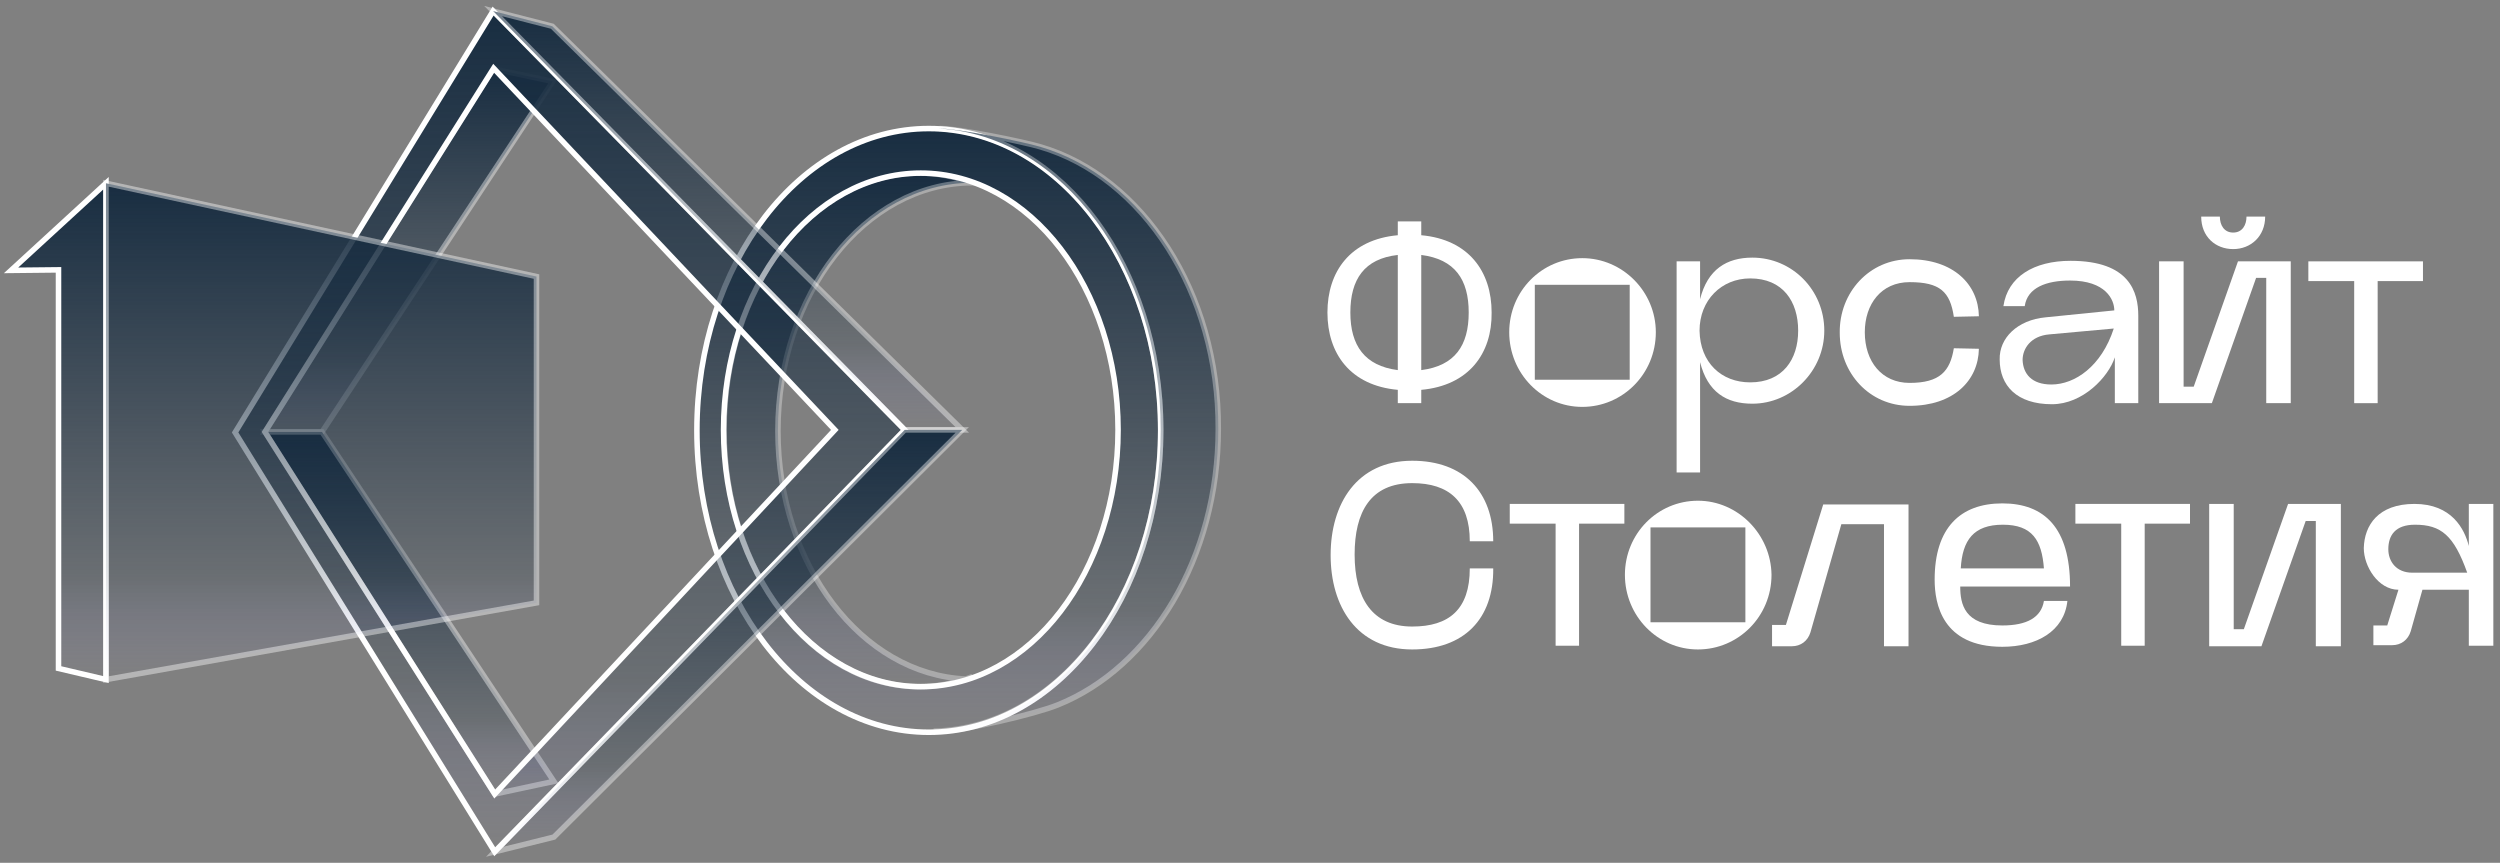 <?xml version="1.0" encoding="UTF-8"?> <svg xmlns="http://www.w3.org/2000/svg" width="226" height="78" viewBox="0 0 226 78" fill="none"><rect x="0" y="0" width="226" height="78" fill="#808080" stroke="none"/> <path d="M87.337 61.388C77.892 60.976 70.325 51.087 70.325 38.954C70.325 26.593 78.181 16.566 87.868 16.52C86.374 15.971 84.735 15.65 83.096 15.65C73.361 15.65 65.458 26.043 65.458 38.863C65.458 51.682 73.361 62.075 83.096 62.075C84.783 62.075 86.422 61.754 87.916 61.159C87.723 61.251 87.53 61.342 87.337 61.388Z" fill="url(#paint0_linear_1:522)" stroke="white" stroke-opacity="0.33" stroke-width="0.5" stroke-miterlimit="10"></path> <path d="M83.964 11.622C72.398 11.622 63 23.846 63 38.908C63 53.971 72.398 66.195 83.964 66.195C95.53 66.195 104.928 53.971 104.928 38.908C104.928 23.8 95.53 11.622 83.964 11.622ZM83.241 62.075C73.41 62.075 65.41 51.682 65.41 38.862C65.41 26.043 73.41 15.65 83.241 15.65C93.072 15.65 101.072 26.043 101.072 38.862C101.072 51.682 93.121 62.075 83.241 62.075Z" fill="url(#paint1_linear_1:522)" stroke="white" stroke-width="0.5" stroke-miterlimit="10"></path> <path d="M94.036 13.27C92.494 12.812 86.663 11.622 84.976 11.622C84.976 11.622 84.976 11.622 84.928 11.622C96.06 12.262 104.928 24.212 104.928 38.862C104.928 53.742 95.771 65.829 84.398 66.103C84.542 66.103 84.687 66.103 84.783 66.103C87.048 66.103 93.602 64.547 95.626 63.723C104.06 60.335 110.133 50.446 110.133 38.771C110.181 26.41 103.289 15.971 94.036 13.27Z" fill="url(#paint2_linear_1:522)" stroke="white" stroke-opacity="0.33" stroke-width="0.5" stroke-miterlimit="10"></path> <path d="M44.578 6.219L49.976 7.364L29.108 39.046H23.952L44.578 6.219Z" fill="url(#paint3_linear_1:522)" stroke="white" stroke-opacity="0.4" stroke-width="0.5" stroke-miterlimit="10"></path> <path d="M23.952 39.046H29.108L50.072 70.636L44.723 71.781L23.952 39.046Z" fill="url(#paint4_linear_1:522)" stroke="white" stroke-opacity="0.4" stroke-width="0.5" stroke-miterlimit="10"></path> <path d="M44.578 1L81.783 38.863L44.723 77L21.253 39.092L44.578 1ZM23.952 39.046L44.723 71.781L75.47 38.863L44.627 6.173L23.952 39.046Z" fill="url(#paint5_linear_1:522)" stroke="white" stroke-width="0.5" stroke-miterlimit="10"></path> <path d="M44.578 1L49.928 2.373L86.988 38.863H81.783L44.578 1Z" fill="url(#paint6_linear_1:522)" stroke="white" stroke-opacity="0.4" stroke-width="0.5" stroke-miterlimit="10"></path> <path d="M81.783 38.862H86.988L50.072 75.672L44.723 77L81.783 38.862Z" fill="url(#paint7_linear_1:522)" stroke="white" stroke-opacity="0.4" stroke-width="0.5" stroke-miterlimit="10"></path> <path d="M9.578 16.566V61.434L5.289 60.426V24.395L1 24.441L9.578 16.566Z" fill="url(#paint8_linear_1:522)" stroke="white" stroke-width="0.5" stroke-miterlimit="10"></path> <path d="M9.578 16.566L48.5 25V54.5L9.578 61.434V16.566Z" fill="url(#paint9_linear_1:522)" stroke="white" stroke-opacity="0.42" stroke-width="0.5" stroke-miterlimit="10"></path> <path d="M128.482 35.241V36.446H126.361V35.241C122.072 34.855 120 31.964 120 28.253C120 24.542 122.072 21.651 126.361 21.265V20.012H128.482V21.265C132.771 21.651 134.843 24.542 134.843 28.253C134.892 31.964 132.771 34.855 128.482 35.241ZM126.361 33.458V23.048C123.325 23.386 122.072 25.265 122.072 28.253C122.072 31.241 123.373 33.072 126.361 33.458ZM132.771 28.253C132.771 25.265 131.518 23.434 128.482 23.048V33.458C131.518 33.072 132.771 31.241 132.771 28.253Z" fill="white"></path> <path d="M151.566 42.663V23.626H153.687V27.048C154.361 24.349 156.096 23.289 158.41 23.289C162.024 23.289 164.916 26.229 164.916 29.892C164.916 33.506 161.976 36.494 158.41 36.494C156.048 36.494 154.361 35.434 153.687 32.735V42.711H151.566V42.663ZM158.217 34.566C161.157 34.566 162.554 32.494 162.554 29.892C162.554 27.241 161.157 25.169 158.217 25.169C155.614 25.169 153.639 27.145 153.639 29.892C153.687 32.783 155.614 34.566 158.217 34.566Z" fill="white"></path> <path d="M172.627 23.434C176.578 23.434 178.843 25.699 178.892 28.59L176.627 28.639C176.289 26.373 175.374 25.506 172.627 25.506C170.072 25.506 168.578 27.482 168.578 30.036C168.578 32.687 170.121 34.614 172.627 34.614C175.374 34.614 176.289 33.554 176.627 31.482L178.892 31.53C178.843 34.422 176.578 36.687 172.627 36.687C169.012 36.687 166.313 33.747 166.313 30.084C166.265 26.422 169.012 23.434 172.627 23.434Z" fill="white"></path> <path d="M184.916 28.687L191.133 28.06C191.133 27.096 190.361 25.361 187.133 25.361C185.012 25.361 183.277 25.988 183.036 27.675H181.108C181.494 25.024 183.855 23.578 187.181 23.578C192.53 23.578 193.301 26.422 193.301 28.542V36.446H191.181V32.301C190.602 34.084 188.289 36.542 185.494 36.542C182.313 36.542 180.771 34.855 180.771 32.494C180.723 30.566 182.361 28.928 184.916 28.687ZM185.446 34.759C187.566 34.759 189.976 33.12 191.084 29.699L185.253 30.229C183.566 30.373 182.843 31.53 182.843 32.542C182.892 33.795 183.663 34.759 185.446 34.759Z" fill="white"></path> <path d="M207.084 36.446H204.868V25.12H203.952L199.952 36.446H195.181V23.626H197.398V34.952H198.313L202.313 23.626H207.084V36.446ZM198.988 19.578H200.675C200.675 20.349 201.06 21.024 201.88 21.024C202.699 21.024 203.084 20.349 203.084 19.578H204.771C204.771 21.361 203.47 22.518 201.88 22.518C200.289 22.518 198.988 21.41 198.988 19.578Z" fill="white"></path> <path d="M219.036 25.41H214.94V36.446H212.819V25.41H208.675V23.627H219.036V25.41Z" fill="white"></path> <path d="M143.036 23.337C139.374 23.337 136.434 26.325 136.434 30.036C136.434 33.747 139.374 36.783 143.036 36.783C146.699 36.783 149.687 33.795 149.687 30.036C149.687 26.373 146.699 23.337 143.036 23.337ZM147.325 34.325H138.747V25.747H147.325V34.325Z" fill="white"></path> <path d="M127.663 58.711C122.651 58.711 120.289 54.807 120.289 50.181C120.289 45.554 122.651 41.651 127.663 41.651C132.337 41.651 134.988 44.494 134.988 48.928H132.868C132.868 45.313 130.988 43.675 127.663 43.675C123.904 43.675 122.458 46.277 122.458 50.133C122.458 54.084 124.048 56.639 127.663 56.639C130.988 56.639 132.868 55.096 132.868 51.386H134.988C135.036 55.964 132.337 58.711 127.663 58.711Z" fill="white"></path> <path d="M146.843 47.337H142.747V58.373H140.627V47.337H136.482V45.554H146.843V47.337Z" fill="white"></path> <path d="M172.578 58.422H170.313V47.386H166.458L163.663 57.169C163.422 57.94 162.795 58.422 161.976 58.422H160.193V56.494H161.446L164.819 45.602H172.53V58.422H172.578Z" fill="white"></path> <path d="M177.205 53.024C177.205 54.614 177.59 56.542 181.012 56.542C183.229 56.542 184.53 55.819 184.771 54.325H186.892C186.602 57.072 184.096 58.47 181.012 58.47C175.566 58.47 174.892 54.566 174.892 52.398C174.892 47.723 177.205 45.506 181.012 45.506C184.819 45.506 187.133 47.723 187.133 53.024H177.205ZM181.06 47.434C178.41 47.434 177.398 48.831 177.253 51.386H184.771C184.578 48.831 183.711 47.434 181.06 47.434Z" fill="white"></path> <path d="M197.976 47.337H193.88V58.373H191.759V47.337H187.615V45.554H197.976V47.337Z" fill="white"></path> <path d="M211.566 58.422H209.349V47.096H208.434L204.434 58.422H199.711V45.554H201.928V56.88H202.843L206.843 45.554H211.614V58.422H211.566Z" fill="white"></path> <path d="M218.265 45.554C221.639 45.554 222.795 47.819 223.181 49.361V45.554H225.398V58.373H223.181V53.313H218.988L217.928 57.072C217.687 57.843 217.06 58.325 216.241 58.325H214.554V56.542H215.807L216.819 53.313C214.988 53.313 213.687 51.193 213.687 49.554C213.735 47.482 214.988 45.554 218.265 45.554ZM218.072 51.771H223.036C221.831 48.398 220.675 47.434 218.313 47.434C216.53 47.434 215.904 48.398 215.904 49.651C215.904 50.759 216.627 51.771 218.072 51.771Z" fill="white"></path> <path d="M153.494 45.265C149.831 45.265 146.892 48.253 146.892 51.964C146.892 55.675 149.831 58.711 153.494 58.711C157.157 58.711 160.145 55.723 160.145 51.964C160.096 48.301 157.108 45.265 153.494 45.265ZM157.783 56.253H149.205V47.675H157.783V56.253Z" fill="white"></path> <defs> <linearGradient id="paint0_linear_1:522" x1="76.687" y1="15.65" x2="76.687" y2="62.075" gradientUnits="userSpaceOnUse"> <stop stop-color="#182D41"></stop> <stop offset="0.797" stop-color="#182D41" stop-opacity="0.203"></stop> <stop offset="1" stop-color="#7879F1" stop-opacity="0"></stop> </linearGradient> <linearGradient id="paint1_linear_1:522" x1="83.964" y1="11.622" x2="83.964" y2="66.195" gradientUnits="userSpaceOnUse"> <stop stop-color="#182D41"></stop> <stop offset="0.797" stop-color="#182D41" stop-opacity="0.203"></stop> <stop offset="1" stop-color="#7879F1" stop-opacity="0"></stop> </linearGradient> <linearGradient id="paint2_linear_1:522" x1="97.265" y1="11.622" x2="97.265" y2="66.103" gradientUnits="userSpaceOnUse"> <stop stop-color="#182D41"></stop> <stop offset="0.797" stop-color="#182D41" stop-opacity="0.203"></stop> <stop offset="1" stop-color="#7879F1" stop-opacity="0"></stop> </linearGradient> <linearGradient id="paint3_linear_1:522" x1="36.964" y1="6.219" x2="36.964" y2="39.046" gradientUnits="userSpaceOnUse"> <stop stop-color="#182D41"></stop> <stop offset="0.797" stop-color="#182D41" stop-opacity="0.203"></stop> <stop offset="1" stop-color="#7879F1" stop-opacity="0"></stop> </linearGradient> <linearGradient id="paint4_linear_1:522" x1="37.012" y1="39.046" x2="37.012" y2="71.781" gradientUnits="userSpaceOnUse"> <stop stop-color="#182D41"></stop> <stop offset="0.797" stop-color="#182D41" stop-opacity="0.203"></stop> <stop offset="1" stop-color="#7879F1" stop-opacity="0"></stop> </linearGradient> <linearGradient id="paint5_linear_1:522" x1="51.518" y1="1" x2="51.518" y2="77" gradientUnits="userSpaceOnUse"> <stop stop-color="#182D41"></stop> <stop offset="0.797" stop-color="#182D41" stop-opacity="0.203"></stop> <stop offset="1" stop-color="#7879F1" stop-opacity="0"></stop> </linearGradient> <linearGradient id="paint6_linear_1:522" x1="65.783" y1="1" x2="65.783" y2="38.863" gradientUnits="userSpaceOnUse"> <stop stop-color="#182D41"></stop> <stop offset="0.797" stop-color="#182D41" stop-opacity="0.203"></stop> <stop offset="1" stop-color="#7879F1" stop-opacity="0"></stop> </linearGradient> <linearGradient id="paint7_linear_1:522" x1="65.855" y1="38.862" x2="65.855" y2="77" gradientUnits="userSpaceOnUse"> <stop stop-color="#182D41"></stop> <stop offset="0.797" stop-color="#182D41" stop-opacity="0.203"></stop> <stop offset="1" stop-color="#7879F1" stop-opacity="0"></stop> </linearGradient> <linearGradient id="paint8_linear_1:522" x1="5.289" y1="16.566" x2="5.289" y2="61.434" gradientUnits="userSpaceOnUse"> <stop stop-color="#182D41"></stop> <stop offset="0.797" stop-color="#182D41" stop-opacity="0.203"></stop> <stop offset="1" stop-color="#7879F1" stop-opacity="0"></stop> </linearGradient> <linearGradient id="paint9_linear_1:522" x1="29.039" y1="16.566" x2="29.039" y2="61.434" gradientUnits="userSpaceOnUse"> <stop stop-color="#182D41"></stop> <stop offset="0.797" stop-color="#182D41" stop-opacity="0.203"></stop> <stop offset="1" stop-color="#7879F1" stop-opacity="0"></stop> </linearGradient> </defs> </svg> 